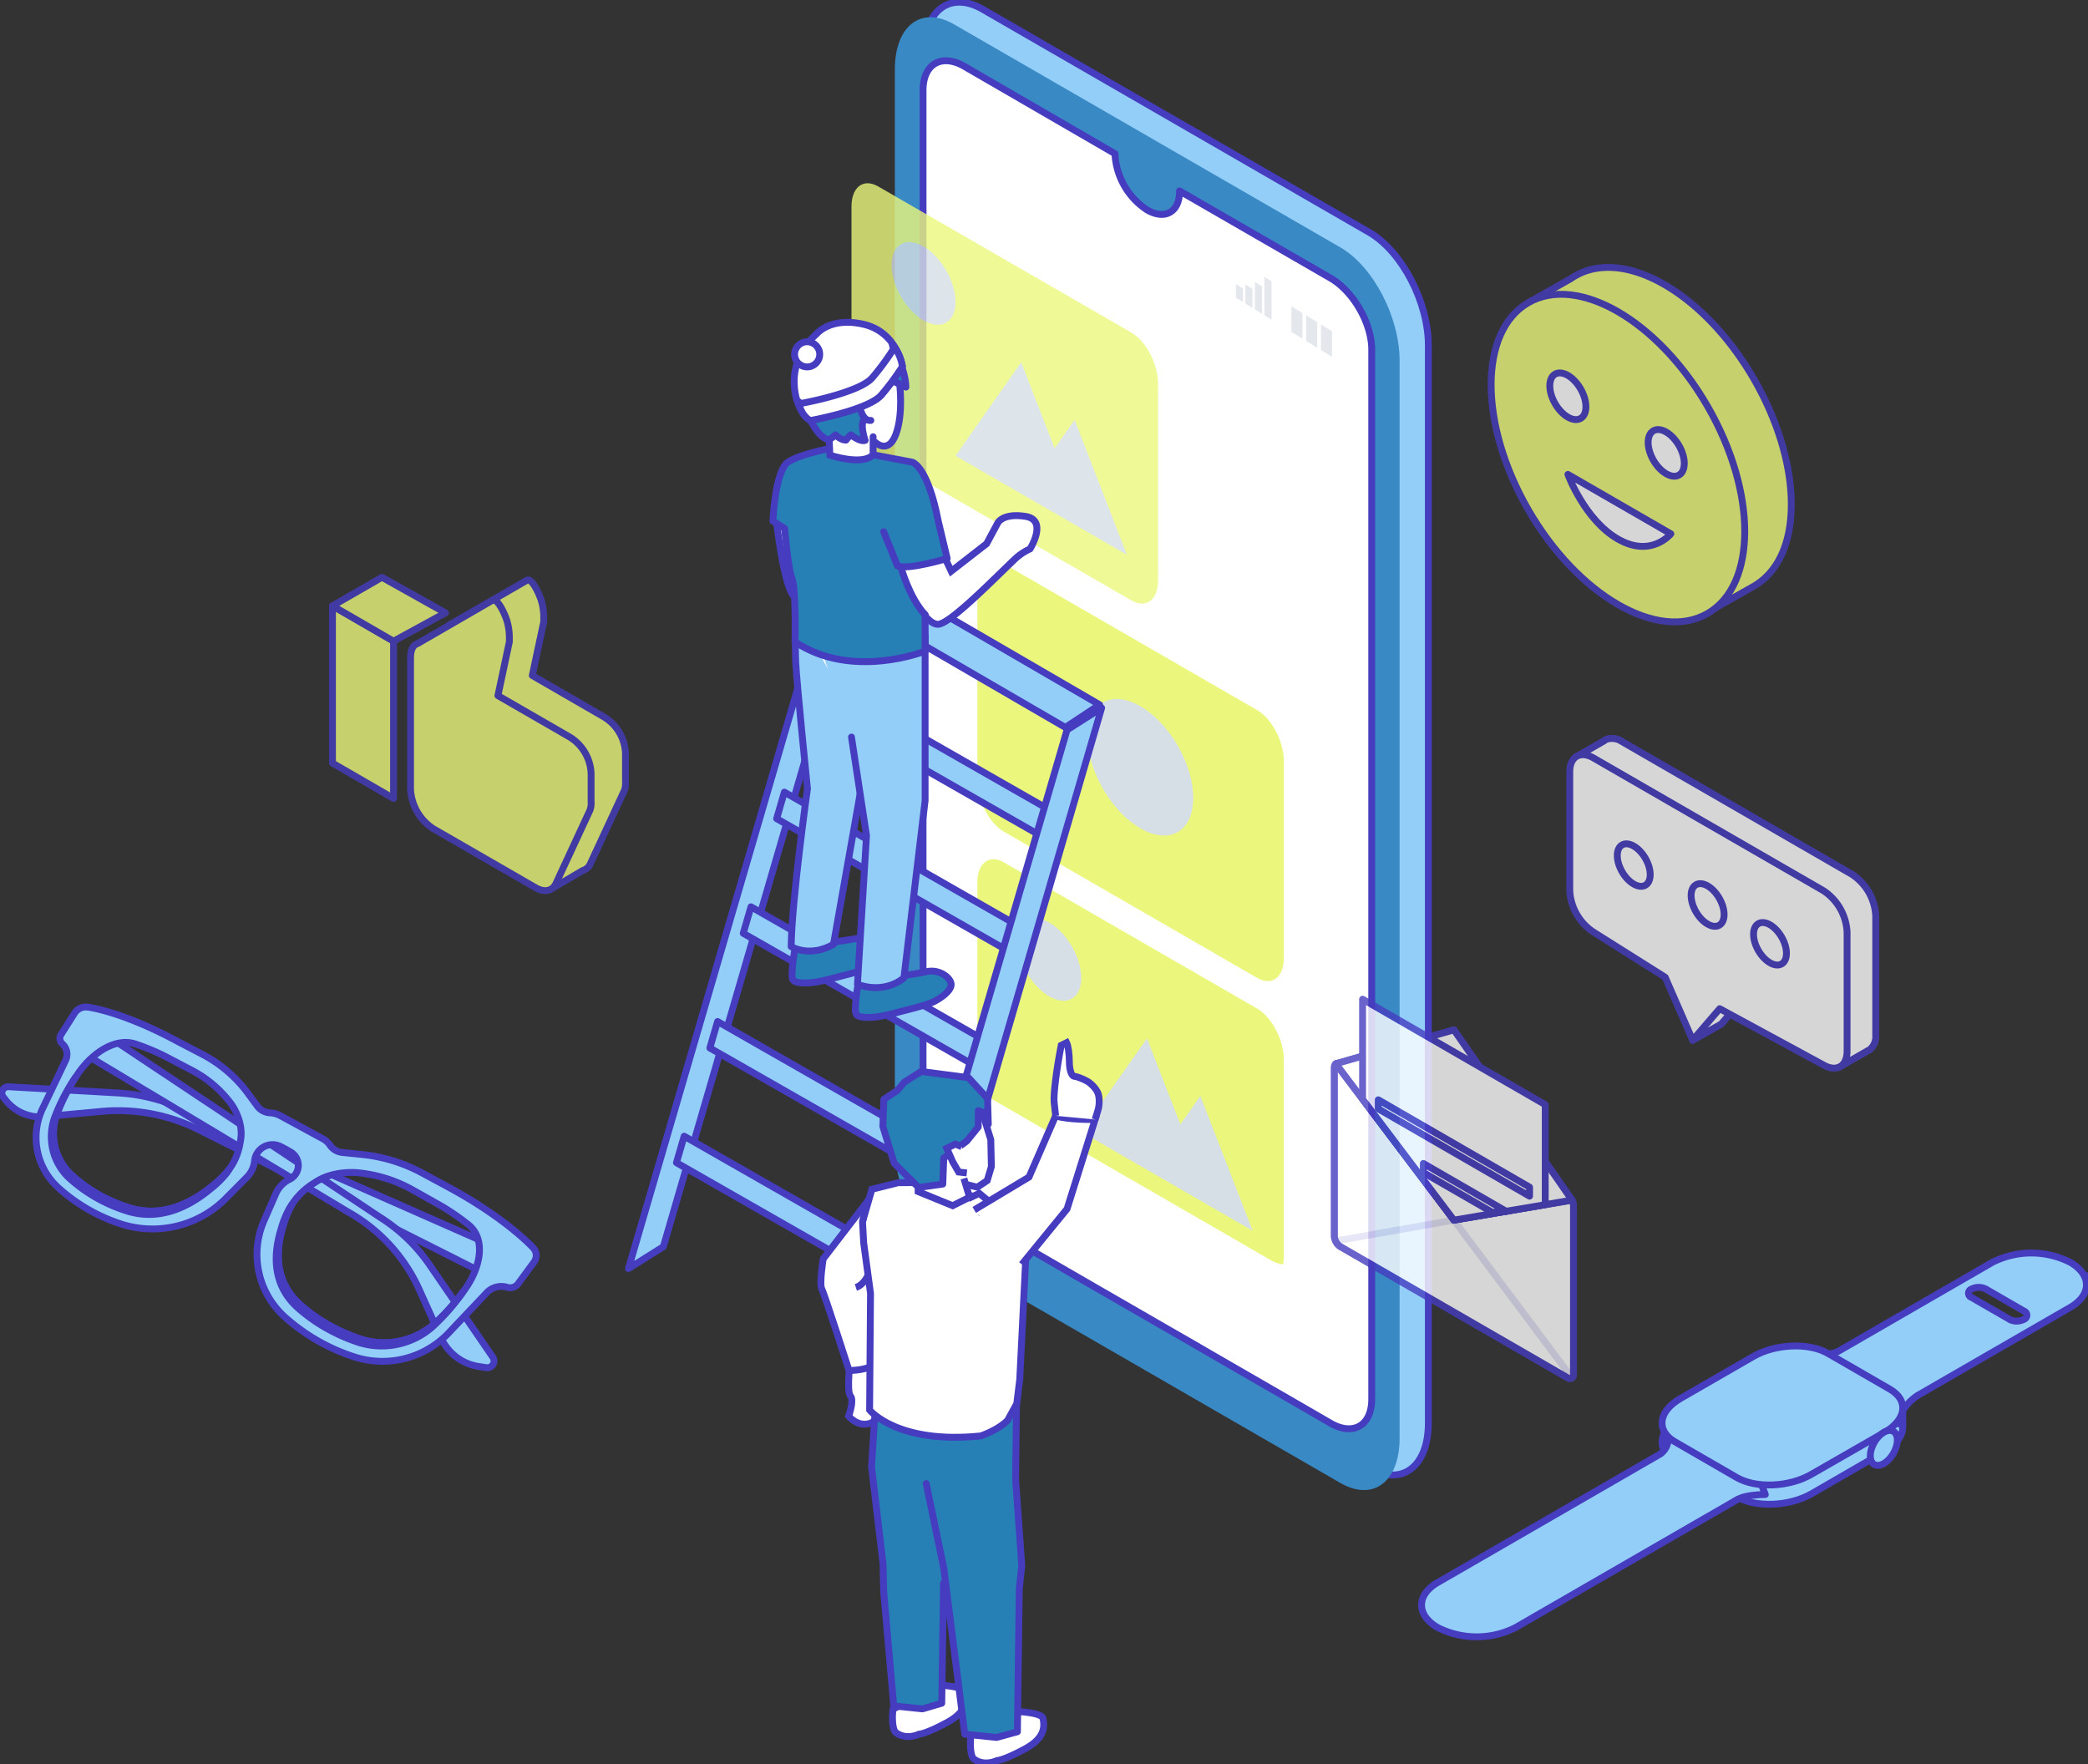 <svg xmlns="http://www.w3.org/2000/svg" xmlns:xlink="http://www.w3.org/1999/xlink" viewBox="0 0 1826.26 1543"><rect x="0" y="0" width="1826.26" height="1543" fill="#333333" stroke="none"/><defs><style>.a,.h,.j,.l,.m,.o,.q,.r{fill:#fff;}.a,.b,.h,.i,.l,.m,.n,.o,.p,.q,.r,.s{stroke:#453cbf;stroke-width:6px;}.a,.b,.h,.i,.l,.m,.n,.p,.q{stroke-linejoin:round;}.b{fill:#93cef9;}.b,.o,.p,.q{stroke-linecap:round;}.c{fill:#3989c4;}.d{fill:#e4e8ed;}.e,.i{fill:#ebf77c;}.f{fill:#d6dfe5;}.g{opacity:0.8;}.h,.l,.m{isolation:isolate;}.k{clip-path:url(#a);}.l{opacity:0.12;}.m{opacity:0.05;}.n,.s{fill:none;}.o,.r,.s{stroke-miterlimit:10;}.p{fill:#267fb5;}</style><clipPath id="a"><path class="a" d="M1167.64,931.37a2.69,2.69,0,0,1,.8-1,3.61,3.61,0,0,1,4,.19h0l198.52,114.63a11.06,11.06,0,0,1,4,4.41,12.38,12.38,0,0,1,.78,1.84,9.4,9.4,0,0,1,.49,2.87v147.54a4.79,4.79,0,0,1-.48,2.27,2.81,2.81,0,0,1-.8,1,3.52,3.52,0,0,1-4-.2l-198.57-114.65a11.14,11.14,0,0,1-3.94-4.4,12.46,12.46,0,0,1-.76-1.76,9.54,9.54,0,0,1-.53-2.95V933.64A4.83,4.83,0,0,1,1167.64,931.37Z"/></clipPath></defs><path class="b" d="M1197.49,1283.85,859.6,1088.77c-28.65-16.51-51.82-60.88-51.82-99V47.32C807.89,9.08,831-8.4,859.6,8.15l337.89,195c28.64,16.55,51.81,60.88,51.81,99v942.48C1249.3,1282.85,1226.1,1300.36,1197.49,1283.85Z"/><path class="c" d="M1224.16,315.38v942.44c0,38.21-23.16,55.72-51.81,39.21l-132.49-76.49-41.22-23.81L834.46,1102c-28.64-16.55-51.78-60.88-51.78-99V60.5c.15-38.21,23.17-55.72,51.78-39.21l337.89,195.08C1201,232.92,1224.16,277.21,1224.16,315.38Z"/><path class="a" d="M1199.78,305.82v917.91c0,23.13-16.22,32.51-36.2,20.91l-17.91-10.38-61.37-35.42-26.39-15.25-9.31-5.41-3.12-1.82-22.74-13.07-66.06-38.1h0l-27.22-15.72h0l-11-6.38-65.88-38-9-5.19c-20.06-11.57-36.24-39.67-36.24-62.84v-918c0-23.14,16.18-32.52,36.24-20.95l131.63,76.31v.35a62.41,62.41,0,0,0,28.22,48.92c15.61,8.95,28.25,1.68,28.25-16.29V167l131.95,76.17C1183.56,254.58,1199.78,282.69,1199.78,305.82Z"/><polygon class="d" points="1087.17 264.27 1080.94 260.45 1080.94 248.42 1087.16 252.25 1087.17 264.27"/><polygon class="d" points="1095.5 269.38 1089.26 265.56 1089.27 248.76 1095.5 252.58 1095.5 269.38"/><polygon class="d" points="1103.81 274.5 1097.58 270.68 1097.57 246.63 1103.8 250.45 1103.81 274.5"/><polygon class="d" points="1112.13 279.61 1105.91 275.78 1105.89 242.13 1112.13 245.95 1112.13 279.61"/><polygon class="d" points="1139.19 296.24 1129.49 290.28 1129.46 267.83 1139.17 273.79 1139.19 296.24"/><polygon class="d" points="1152.12 304.17 1142.42 298.21 1142.43 275.8 1152.13 281.76 1152.12 304.17"/><polygon class="d" points="1165.07 312.14 1155.37 306.18 1155.36 283.73 1165.08 289.73 1165.07 312.14"/><path class="e" d="M878.07,754.26l221.56,127.92c12.83,7.45,23.2,27.45,23.28,44.57v172.07a34.65,34.65,0,0,1-.65,7,26.33,26.33,0,0,1-11-3.81L860.34,957.12a37.78,37.78,0,0,1-4.4-2.93A47,47,0,0,1,854.83,944l0-172C854.82,754.81,865.26,746.94,878.07,754.26Z"/><polygon class="f" points="945.74 989.91 1004.12 1023.63 1060.67 1056.27 1095.65 1076.46 1049.89 958.51 1032.4 983.39 1003.21 908.15 945.74 989.91"/><ellipse class="f" cx="917.75" cy="839.17" rx="22.85" ry="39.56" transform="translate(-296.63 571.3) rotate(-30)"/><path class="e" d="M854.85,682.88v-172c0-17.16,10.42-25.05,23.31-17.63l221.49,127.88c12.84,7.45,23.21,27.45,23.28,44.57v172c0,17.17-10.45,25-23.32,17.62L878.12,727.43C865.24,720,854.8,700.07,854.85,682.88Z"/><ellipse class="f" cx="997.42" cy="671.06" rx="37.75" ry="65.4" transform="translate(-201.9 588.62) rotate(-30)"/><path class="b" d="M39.37,976.62l48.82-4.51a158.17,158.17,0,0,1,88.92,17.64l268.31,135,15.65-21.84L160.69,970.35a156.74,156.74,0,0,0-57.52-14.44L7.79,950.5a5.55,5.55,0,0,0-5.23,8.57l2.53,3.29A38.36,38.36,0,0,0,39.37,976.62Z"/><path class="b" d="M386.36,1171.38l-20.17-44.61a146.86,146.86,0,0,0-62.17-67l-245.16-147L72.63,891.8,331.9,1064.33a149.24,149.24,0,0,1,43.81,41.91l55.63,81.21a5.91,5.91,0,0,1-6.68,8.61l-5-.76A43.31,43.31,0,0,1,386.36,1171.38Z"/><path class="b" d="M65.27,886.07,53.41,904.8a6.22,6.22,0,0,0,1,8.07,12.27,12.27,0,0,1,3,14.48l-19.58,41a59.34,59.34,0,0,0,13.08,70.38h0a152.14,152.14,0,0,0,55.54,32h0a90.26,90.26,0,0,0,91.05-22.56l18.31-18.45a23.67,23.67,0,0,0,6.9-14.89,15.78,15.78,0,0,1,22.83-12l4.51,2.34,4.52,2.62a13.54,13.54,0,0,1-1.54,23.78,25.42,25.42,0,0,0-11.73,12.31l-10.19,23.37a73.71,73.71,0,0,0,19.26,85.72h0a168.25,168.25,0,0,0,59.69,33.84h0a79.85,79.85,0,0,0,81.66-20.3l34.2-36.1a17.5,17.5,0,0,1,17.68-4.51A8.63,8.63,0,0,0,453,1123l13.95-19a9.65,9.65,0,0,0-.23-12.22s-22.56-25.36-74.31-53.38l-21.83-11.77a140.92,140.92,0,0,0-54.14-16.92L299.65,1008a15,15,0,0,1-11-6.32,17.52,17.52,0,0,0-6.41-5.77L263.6,985.78l-18.54-10.06a20.83,20.83,0,0,0-8.62-2.39,14.76,14.76,0,0,1-11.14-5.64l-9-12.23a116.46,116.46,0,0,0-39.7-33.56l-20.71-10.79c-50-27.07-79.26-30.27-79.26-30.27A11.7,11.7,0,0,0,65.27,886.07Zm189.89,167.61A61.27,61.27,0,0,1,275,1034.55c16.56-11.6,38.53-8.8,38.53-8.8a121.7,121.7,0,0,1,45.61,14l1.4.76,21.79,12.23a190.08,190.08,0,0,1,16.78,10.51q5.35,3.72,10.42,7.76c15.61,12.45,11.06,37.09-2.79,56.53a181.51,181.51,0,0,1-26.4,30,67.12,67.12,0,0,1-63.93,13.94,156.87,156.87,0,0,1-29.32-12.81,147.24,147.24,0,0,1-24.36-17.33c-20.12-17.77-23.55-42.23-15-69.7A79.29,79.29,0,0,1,255.16,1053.68ZM67.48,940.17c12.36-18.77,33.16-33.07,51-27.07,3.88,1.31,7.67,2.71,11.46,4.24a174.58,174.58,0,0,1,16.78,7.76l20.62,10.78,1.36.72a100.82,100.82,0,0,1,33.11,28.34s12.36,15.79,8.3,34a53.55,53.55,0,0,1-10,24.22,87.07,87.07,0,0,1-14.34,14c-23,19-48.05,27.07-73.41,18.86A140.12,140.12,0,0,1,86,1044.66a132.85,132.85,0,0,1-23.64-17.1,49.65,49.65,0,0,1-12.09-54.41A167.85,167.85,0,0,1,67.48,940.17Z"/><path class="b" d="M183.74,1040.14c-23,19-48,27.07-73.35,18.82a136.68,136.68,0,0,1-26.26-11.51,133.05,133.05,0,0,1-23.6-17.1A49.63,49.63,0,0,1,48.4,975.76,168.27,168.27,0,0,1,65.54,943l.36-.5A168.2,168.2,0,0,0,50.25,973a49.62,49.62,0,0,0,12.09,54.41A132,132,0,0,0,86,1044.66a140,140,0,0,0,26.26,11.5c25.36,8.17,50.4,0,73.4-18.86a87.43,87.43,0,0,0,14.17-13.76c-.54.86-1.08,1.72-1.76,2.66A86,86,0,0,1,183.74,1040.14Z"/><path class="b" d="M378.24,1160.47a67.16,67.16,0,0,1-63.66,13.94,156.42,156.42,0,0,1-29.28-12.86,145.2,145.2,0,0,1-24.36-17.32c-20.12-17.78-23.55-42.23-15-69.66a77.53,77.53,0,0,1,7.44-18c.63-1,1.27-1.8,1.85-2.66a78.26,78.26,0,0,0-7.31,17.77c-8.57,27.48-5.14,51.93,15,69.71a147.69,147.69,0,0,0,24.37,17.32,156.63,156.63,0,0,0,29.32,12.82,67.13,67.13,0,0,0,63.7-14,182.53,182.53,0,0,0,24.5-27.52,2.82,2.82,0,0,1-.36.54A178.74,178.74,0,0,1,378.24,1160.47Z"/><path class="b" d="M1519,1309.13l-54-31.2c-16.79-9.68-14.67-26.67,4.74-37.86l63.61-36.75c19.41-11.19,48.74-12.4,65.53-2.72l54,31.2c16.83,9.73,14.72,26.67-4.69,37.86l-63.61,36.75C1565.2,1317.6,1535.81,1318.81,1519,1309.13Z"/><path class="b" d="M1664.25,1246.77V1229l-18.35,9.88Z"/><polygon class="b" points="1824.9 1123.43 1824.9 1115.77 1812.7 1119.6 1824.9 1123.43"/><path class="b" d="M1536.21,1286.65l-16.18,5.54L1484.75,1272l9.68-9.33-35.29-4.53a16.7,16.7,0,0,1-6.85,13.46l-194.83,112.51c-18.8,10.88-18.8,28.48,0,39.36h0a75.6,75.6,0,0,0,68.15,0l194.68-112.41h.45c6.85-3.93,23.29-3.93,23.29-3.93Z"/><path class="b" d="M1676.6,1220.92a.92.92,0,0,0,.35-.26l133.83-77.22c18.81-10.89,18.81-28.48,0-39.37h0a75.33,75.33,0,0,0-68.2,0l-134.18,77.48c-6.86,3.93-23.34,4-23.34,4l7.86,20.16,16.18-5.59,35.29,20.16-9.68,9.58,29.54,3.83A45.58,45.58,0,0,1,1676.6,1220.92Zm81.05-67-33.31-19.2a3.83,3.83,0,0,1,0-7.26,13.86,13.86,0,0,1,12.6,0l33.27,19.21a3.83,3.83,0,0,1,0,7.25A13.77,13.77,0,0,1,1757.65,1154Z"/><path class="b" d="M1519,1292.24l-54-31.2c-16.79-9.68-14.67-26.62,4.74-37.86l63.61-36.69c19.41-11.24,48.74-12.45,65.53-2.73l54,31.21c16.83,9.68,14.72,26.61-4.69,37.85l-63.61,36.5C1565.2,1300.76,1535.81,1302,1519,1292.24Z"/><polygon class="b" points="1649.13 1252.32 1653.87 1254.99 1648.17 1258.62 1649.13 1252.32"/><polygon class="b" points="1641.57 1277.88 1636.37 1274.95 1642.63 1271.58 1641.57 1277.88"/><ellipse class="b" cx="1647.68" cy="1266.37" rx="16.73" ry="9.66" transform="translate(-272.87 2060.12) rotate(-60)"/><g class="g"><path class="a" d="M1619.7,764.68l-200.94-116a15.61,15.61,0,0,0-13.39-2.12h0A9.28,9.28,0,0,0,1403,648l-22.4,12.84,17.34,20.36V765a46.18,46.18,0,0,0,20.81,36.18l62.61,39.34,17,38.95-17.86,30.35,24.94-14.18,23.65-27.51L1604.54,909l4.1,24.28,25.42-14.57.7-.38h.24a15,15,0,0,0,5.58-13.15V801.14A46.21,46.21,0,0,0,1619.7,764.68Z"/><path class="h" d="M1619.7,764.68l-200.94-116a15.61,15.61,0,0,0-13.39-2.12h0A9.28,9.28,0,0,0,1403,648l-22.4,12.84,17.34,20.36V765a46.18,46.18,0,0,0,20.81,36.18l62.61,39.34,17,38.95-17.86,30.35,24.94-14.18,23.65-27.51L1604.54,909l4.1,24.28,25.42-14.57.7-.38h.24a15,15,0,0,0,5.58-13.15V801.14A46.21,46.21,0,0,0,1619.7,764.68Z"/><path class="a" d="M1594.76,778.94,1393.85,663C1382.33,656.29,1373,661.7,1373,675V779.08a46.2,46.2,0,0,0,20.81,36.18l62.65,39.47,24,55,23.66-27.5,90.61,49.11c11.55,6.66,20.81,1.29,20.81-12V815.29A46.16,46.16,0,0,0,1594.76,778.94Z"/><ellipse class="a" cx="1428.95" cy="756.61" rx="11.76" ry="20.36" transform="translate(-186.86 815.84) rotate(-30)"/><ellipse class="a" cx="1493.56" cy="791.62" rx="11.8" ry="20.43" transform="translate(-195.83 849.49) rotate(-29.89)"/><ellipse class="a" cx="1548.13" cy="825.45" rx="11.76" ry="20.36" transform="translate(-205.32 884.66) rotate(-30)"/></g><g class="g"><path class="i" d="M1566.74,441.11c0-70.49-49.65-156.79-110.78-192.14-32.63-18.83-61.83-19.34-82.07-5.24L1337,264.58l15.71,6.24A107.33,107.33,0,0,0,1345,313c0,70.49,49.65,156.69,110.78,192.14A116.33,116.33,0,0,0,1486,517.75v22.06L1533.5,513h0C1554.45,501,1566.74,476.26,1566.74,441.11Z"/><ellipse class="i" cx="1415.12" cy="400.65" rx="90.53" ry="156.9" transform="translate(-10.73 761.24) rotate(-30)"/><ellipse class="a" cx="1371.33" cy="346.58" rx="12.89" ry="22.36" transform="translate(10.43 732.1) rotate(-30)"/><ellipse class="a" cx="1457.34" cy="396.12" rx="12.89" ry="22.36" transform="translate(-2.81 781.74) rotate(-30)"/><path class="a" d="M1371.37,414.93s14.5,39.68,43.7,56.5,46.33-4.54,46.33-4.54Z"/></g><g class="g"><polygon class="i" points="290.79 667.41 344.21 698.33 344.21 560.65 290.79 529.82 290.79 667.41"/><polygon class="i" points="344.21 560.82 290.79 529.9 334.07 504.91 389.64 536 344.21 560.82"/><path class="i" d="M547.08,684V659a38.9,38.9,0,0,0-18.9-32L465.57,590.8l10-47v-3.52a51.31,51.31,0,0,0-2.06-14.77c-1.89-6.18-8.59-20.87-12.88-17.86l-65.54,37.87c-3.95,1.12-5.92,5.67-5.92,12.54V673.25A44.24,44.24,0,0,0,409,707.61l73.7,42.47L481.29,778l28.59-16.75a10.07,10.07,0,0,0,6.36-5.58l29.81-64.24A17.3,17.3,0,0,0,547.08,684Z"/><path class="i" d="M517,676.51a39.17,39.17,0,0,0-18.9-32L435.51,608.4l10-47.06V557.9A52.23,52.23,0,0,0,443.41,543c-1.89-6.18-8.59-20.78-12.88-17.86L365,563.05c-3.95,1.12-5.92,5.76-5.92,12.63V690.43a44,44,0,0,0,19.84,34.35l89.41,51.54c7.9,4.63,14.86,2.92,17.86-3.44L516,708.64a17.33,17.33,0,0,0,1-7.48Z"/></g><g class="g"><path class="a" d="M1167.61,931.36a2.84,2.84,0,0,1,.81-1c1-.72,5.79,1.64,7.37,2.54l-3.38-2.33,198.52,114.63a11.06,11.06,0,0,1,4,4.41,12.38,12.38,0,0,1,.78,1.84,9.4,9.4,0,0,1,.49,2.87v147.54a4.79,4.79,0,0,1-.48,2.27,2.81,2.81,0,0,1-.8,1,3.52,3.52,0,0,1-4-.2l-198.57-114.65a11.14,11.14,0,0,1-3.94-4.4,12.46,12.46,0,0,1-.76-1.76,9.54,9.54,0,0,1-.53-2.95V933.64A5.1,5.1,0,0,1,1167.61,931.36Z"/><path class="j" d="M1167.64,931.37a2.69,2.69,0,0,1,.8-1,3.61,3.61,0,0,1,4,.19h0l198.52,114.63a11.06,11.06,0,0,1,4,4.41,12.38,12.38,0,0,1,.78,1.84,9.4,9.4,0,0,1,.49,2.87v147.54a4.79,4.79,0,0,1-.48,2.27,2.81,2.81,0,0,1-.8,1,3.52,3.52,0,0,1-4-.2l-198.57-114.65a11.14,11.14,0,0,1-3.94-4.4,12.46,12.46,0,0,1-.76-1.76,9.54,9.54,0,0,1-.53-2.95V933.64A4.83,4.83,0,0,1,1167.64,931.37Z"/><g class="k"><polygon class="l" points="1376.19 1220.16 1168.18 1100.07 1168.18 1085.43 1271.66 1067.15 1374.9 1205.13 1376.19 1220.16"/><polygon class="m" points="1374.9 1205.13 1388.87 1215.29 1384.64 1047.03 1375.14 1050.08 1271.66 1067.15 1374.9 1205.13"/><polygon class="m" points="1168.4 1085.24 1154.67 1079.76 1158.9 916.39 1168.4 930.41 1271.88 1066.96 1168.4 1085.24"/></g><path class="n" d="M1167.64,931.37a2.69,2.69,0,0,1,.8-1,3.61,3.61,0,0,1,4,.19h0l198.52,114.63a11.06,11.06,0,0,1,4,4.41,12.38,12.38,0,0,1,.78,1.84,9.4,9.4,0,0,1,.49,2.87v147.54a4.79,4.79,0,0,1-.48,2.27,2.81,2.81,0,0,1-.8,1,3.52,3.52,0,0,1-4-.2l-198.57-114.65a11.14,11.14,0,0,1-3.94-4.4,12.46,12.46,0,0,1-.76-1.76,9.54,9.54,0,0,1-.53-2.95V933.64A4.83,4.83,0,0,1,1167.64,931.37Z"/><polygon class="a" points="1271.66 1067.15 1168.42 930.38 1271.66 900.72 1374.92 1049.63 1271.66 1067.15"/><polygon class="a" points="1191.78 923.68 1249.34 907.14 1271.66 900.72 1293.98 932.91 1351.53 1015.9 1374.92 1049.63 1351.53 1053.6 1271.66 1067.15 1191.78 961.34 1168.42 930.38 1191.78 923.68"/><polygon class="a" points="1351.53 966.14 1351.53 1053.6 1271.66 1067.15 1191.78 961.34 1191.78 873.91 1351.53 966.14"/><polygon class="a" points="1205.49 961.88 1337.82 1038.29 1337.82 1046.21 1205.49 969.81 1205.49 961.88"/><polygon class="a" points="1317.64 1059.56 1305.19 1060.29 1244.92 1025.5 1244.92 1017.57 1317.64 1059.56"/></g><polygon class="b" points="753.54 495.14 723.27 514.41 549.68 1109.52 580.2 1090.38 753.54 495.14"/><polygon class="b" points="723.22 515 931.8 636.21 961.81 616.38 753.48 495.32 723.22 515"/><polygon class="b" points="591.65 1016.91 800.54 1136.27 807.3 1113.1 598.4 993.73 591.65 1016.91"/><polygon class="b" points="620.87 916.6 829.8 1035.99 836.55 1012.82 627.62 893.43 620.87 916.6"/><polygon class="b" points="650.08 816.29 859.05 935.71 865.81 912.53 656.83 793.12 650.08 816.29"/><polygon class="b" points="679.29 715.99 888.3 835.42 895.06 812.25 686.04 692.81 679.29 715.99"/><polygon class="b" points="924.31 711.97 715.25 592.5 708.5 615.68 917.55 735.14 924.31 711.97"/><polygon class="b" points="963.54 619.14 933.27 638.41 759.68 1233.52 790.2 1214.38 963.54 619.14"/><g class="g"><path class="e" d="M744.75,352.68v-172c0-17.17,10.45-25,23.32-17.63L989.62,290.92c12.85,7.44,23.2,27.45,23.28,44.57l0,172.06c0,17.16-10.42,25.05-23.29,17.62L768.11,397.31C755.24,389.88,744.8,369.94,744.75,352.68Z"/><polygon class="f" points="835.73 398.65 894.13 432.36 950.69 465.02 985.64 485.21 939.88 367.26 922.39 392.14 893.2 316.9 835.73 398.65"/><ellipse class="f" cx="807.75" cy="247.9" rx="22.85" ry="39.56" transform="translate(-15.73 437.09) rotate(-30)"/></g><path class="j" d="M787.82,351.3c0,18.67-11.88,33.81-26.52,33.81S734.77,370,734.77,351.3s11.88-42.39,26.53-42.39S787.82,332.63,787.82,351.3Z"/><ellipse class="j" cx="724.29" cy="587.4" rx="16.64" ry="26.52"/><path class="o" d="M785,496s21.42,51.2,35.75,50c10.8-.93,47.82-38.87,66.9-57a49.09,49.09,0,0,1,13.25-8.89s16-25.41-4.07-28.48-24.18,5.81-24.18,5.81l-9.76,18.15-30.92,24L827.46,490"/><path class="o" d="M679.1,455.77s6.78,60,15.87,66.14,61-33,61-33"/><path class="p" d="M696.14,824.93s-5.51,28.83-2.43,32.37,16.17,3,27.92,0S755.44,849,761.3,846s14.29-8.62,15.23-14.25S767.19,817,755,819.69s-35.67,5.5-35.67,5.5"/><path class="p" d="M751.49,855.08s-5.51,28.82-2.43,32.36,16.17,3,27.92,0,33.81-8.3,39.66-11.29,14.3-8.63,15.24-14.25-9.34-14.76-21.55-12.07-35.67,5.5-35.67,5.5"/><path class="b" d="M696,533.67s-.76,29.27,0,46S706.24,689.8,706.24,689.8,692.37,788.48,692,827.91c0,0,16,10,37-2L751.2,700.54l8.45-50.66"/><path class="b" d="M744.74,644.65l13.15,86.21-7.92,130s21.87,9.43,40.63-5.58l18.55-155.07,0-144.46L706,533"/><path class="p" d="M772.89,465.05,785,495c9.39,3.75,43.46-6.56,43.46-6.56l-7.82-32.66c-9.39-48.61-22.76-51.56-22.76-51.56L730.31,391.4s-29.77,5.09-41.12,12.81S676,455.77,676,455.77l10.28,6.44s3,35.6,6.52,44.11,2.54,55.06,2.54,55.06c50.12,33.56,113.83,8.08,113.83,8.08V537.73"/><path class="o" d="M787.86,495.66s7.6,27.56,21.2,41.81"/><path class="o" d="M763.67,382v15.68c-9,10-37.82.39-37.82.39l-.88-20.2"/><path class="p" d="M757,344.91l6.7,2.1s8.49-11.9,11.86-16.28l16.75,7.85s.14-54.88-62.72-41.6c0,0-38.12,19.62-26.59,55.36,10.4,32.25,21.84,32.25,21.84,32.25s1.44-.22,5.92-4.27c0,0,4.24,4.59,9.24,4.59a26.4,26.4,0,0,1,4.27-4.59s7.93,6.45,12.45,4.84c0,0-5.56-15.26,0-19.36"/><path class="o" d="M786.81,335.46s3.53,26.06-3.23,44.35-18.2,6.86-18.2,6.86"/><path class="o" d="M758.54,345.84s-5.68-1.95-6.72,3.25,2.06,19.55,9.87,18.62"/><path class="q" d="M714.35,291.94S694.3,308.21,694.64,334s14.29,33.78,14.29,33.78,50.76-9.12,62.07-22.49a224.48,224.48,0,0,0,18.29-24.74s-4.56-29.9-33.65-36.83S714.35,291.94,714.35,291.94Z"/><path class="q" d="M780.33,301a28.75,28.75,0,0,1,1,4.51A224.48,224.48,0,0,1,763,330.29c-11.31,13.37-62.07,22.49-62.07,22.49a10.3,10.3,0,0,1-2.88-1.79c3.23,14.23,10.88,16.79,10.88,16.79s50.76-9.12,62.07-22.49a224.48,224.48,0,0,0,18.29-24.74A39.1,39.1,0,0,0,780.33,301Z"/><circle class="a" cx="705.97" cy="309.91" r="11"/><path class="r" d="M743.81,1187.9s-3.57,29.14,0,33-1.59,17.69-1.59,17.69,7.45,9.18,17.6,6.6,25.66-20.09,23.26-34.53-4.94-27.93-4.94-27.93"/><path class="r" d="M767.6,1039.2,720,1101.06s-3.57,22-1.19,26.44,23.79,71.11,23.79,71.11,16.32.54,24.81-6.87"/><path class="r" d="M888.42,1496.85s22.86.75,23.88,6.18,3.07,16.31-15.63,26.48-24.74,10.33-24.74,10.33-10.87,5.49-20.16-1.41c-2.86-2.12-3.58-12.16-2.55-20.46Z"/><path class="r" d="M820.24,1473.79s22.86.75,23.88,6.19,3.06,16.3-15.64,26.47-24.74,10.33-24.74,10.33-10.87,5.49-20.16-1.41c-2.85-2.12-3.58-12.15-2.54-20.45Z"/><path class="p" d="M810.09,1297.54l15.4,74.13,18.36,145.11,27.83,2.83,18.2-5,1.64-125.15,2.18-20.18-5.39-75.47.81-68.93s-42.84,28.47-83.56,15.62c-33.68-10.64-32.47-22.54-32.47-22.54L765,1240.1l-2.71,42.67,10.06,85.16.56,24.48,8.8,99.63,25.12,2.57,16.87-4.93,1.59-105.13"/><path class="r" d="M759.3,1050.07l32.26-15.89L844,1045l2.13,0,6.92,1.78,38.75,26.29,5.3,28.81-5.18,104.44-2.61,21.34-8.08,14.7c-8.85,8.77-23.41,13.52-23.41,13.52-73.05,7.51-97.22-22.66-97.22-22.66l.8-102-6-44.35-1-18.4Z"/><polyline class="r" points="810.18 1034.29 785.45 1034.44 762.62 1040.15 754.43 1068.48"/><polygon class="r" points="857.67 968.13 866.59 996.75 867.1 1020.33 863.45 1032.55 854.83 1038.33 817.47 1029.28 800.68 987.37 827.47 964.87 857.67 968.13"/><polyline class="r" points="803.05 1013.88 803.05 1042.18 833.22 1054.52 848.02 1047.12 843.06 1030.69"/><polygon class="p" points="790.96 946.49 805.67 937.14 847.06 942.54 863.76 960.76 864.42 983.21 861.63 973.5 855.63 971.39 855.63 985.64 845.62 997.97 825.45 1012.91 824.61 1035.61 803.42 1038.57 782.12 1017.47 772.19 985.21 773.03 961.51 784.76 953.78 790.96 946.49"/><polyline class="r" points="841.15 1002.95 835.59 1000.62 828.1 1004.31 833.29 1016.15 838.47 1025.08 845.64 1025.88"/><polyline class="r" points="846.83 1048.31 856.51 1043.74 870.07 1054.97 855.17 1060.79"/><path class="r" d="M893.7,1105.82l39.58-48.44,24.55-78.26s-23.85.5-34.53-3.19L900,1029.5l-47.88,28.73"/><path class="j" d="M923.3,975.93,922,964c-.71-6.55,2.07-28.93,6.18-49.71l2.38-1.19,2.38-1.19c1.31,2.62,2.38,10.23,2.38,16.93s1.87,12.31,4.16,12.49,7.35,2.07,11.25,4.22,8.22,6.91,9.62,10.6,1.39,10.36,0,14.84l-2.54,8.13"/><path class="s" d="M923.3,975.93,922,964c-.71-6.55,2.07-28.93,6.18-49.71l2.38-1.19,2.38-1.19c1.31,2.62,2.38,10.23,2.38,16.93s1.87,12.31,4.16,12.49,7.35,2.07,11.25,4.22,8.22,6.91,9.62,10.6,1.39,10.36,0,14.84l-2.54,8.13"/><path class="r" d="M759.18,1115.34s-3.48,8.32-10.61,10.7"/></svg>